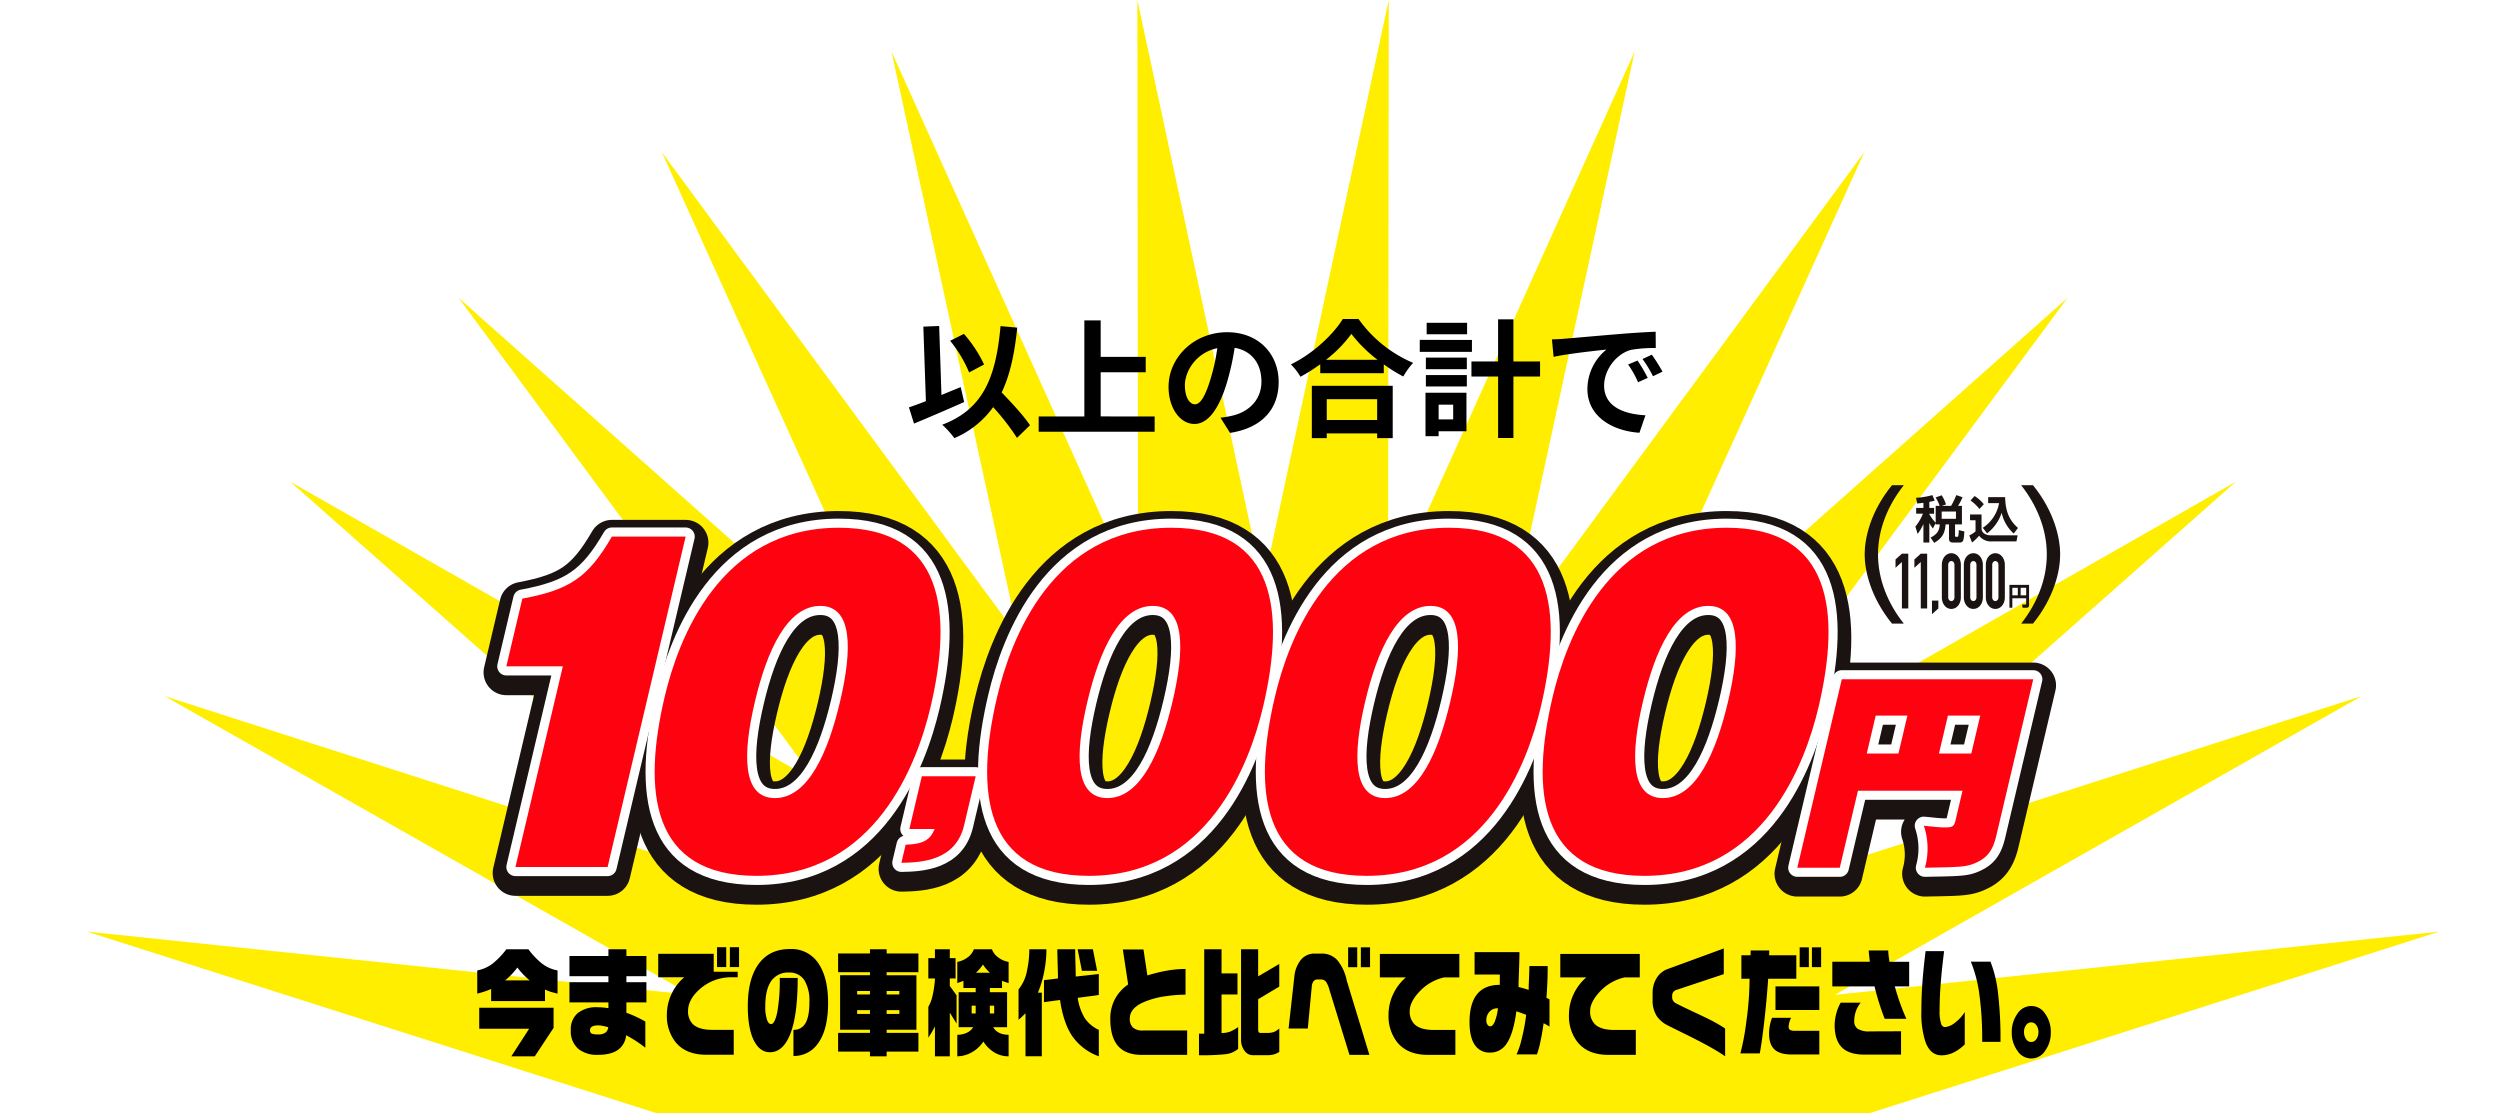 <svg xmlns="http://www.w3.org/2000/svg" xmlns:xlink="http://www.w3.org/1999/xlink" width="823.015" height="366.522" viewBox="0 0 823.015 366.522">
  <defs>
    <clipPath id="clip-path">
      <rect id="長方形_6770" data-name="長方形 6770" width="823.015" height="366.522" rx="8" transform="translate(-147.001 -52.984)" fill="#fff"/>
    </clipPath>
    <filter id="パス_26425" x="150.19" y="162.154" width="92.026" height="141.765" filterUnits="userSpaceOnUse">
      <feOffset dy="2" input="SourceAlpha"/>
      <feGaussianBlur stdDeviation="3" result="blur"/>
      <feFlood flood-opacity="0.4"/>
      <feComposite operator="in" in2="blur"/>
      <feComposite in="SourceGraphic"/>
    </filter>
    <filter id="パス_26427" x="199.031" y="159.236" width="127.088" height="147.6" filterUnits="userSpaceOnUse">
      <feOffset dy="2" input="SourceAlpha"/>
      <feGaussianBlur stdDeviation="3" result="blur-2"/>
      <feFlood flood-opacity="0.4"/>
      <feComposite operator="in" in2="blur-2"/>
      <feComposite in="SourceGraphic"/>
    </filter>
    <filter id="パス_26429" x="280.242" y="241.05" width="57.458" height="61.485" filterUnits="userSpaceOnUse">
      <feOffset dy="2" input="SourceAlpha"/>
      <feGaussianBlur stdDeviation="3" result="blur-3"/>
      <feFlood flood-opacity="0.4"/>
      <feComposite operator="in" in2="blur-3"/>
      <feComposite in="SourceGraphic"/>
    </filter>
    <filter id="パス_26431" x="308.481" y="159.236" width="127.088" height="147.6" filterUnits="userSpaceOnUse">
      <feOffset dy="2" input="SourceAlpha"/>
      <feGaussianBlur stdDeviation="3" result="blur-4"/>
      <feFlood flood-opacity="0.4"/>
      <feComposite operator="in" in2="blur-4"/>
      <feComposite in="SourceGraphic"/>
    </filter>
    <filter id="パス_26433" x="399.923" y="159.236" width="127.091" height="147.6" filterUnits="userSpaceOnUse">
      <feOffset dy="2" input="SourceAlpha"/>
      <feGaussianBlur stdDeviation="3" result="blur-5"/>
      <feFlood flood-opacity="0.4"/>
      <feComposite operator="in" in2="blur-5"/>
      <feComposite in="SourceGraphic"/>
    </filter>
    <filter id="パス_26435" x="491.366" y="159.236" width="127.091" height="147.6" filterUnits="userSpaceOnUse">
      <feOffset dy="2" input="SourceAlpha"/>
      <feGaussianBlur stdDeviation="3" result="blur-6"/>
      <feFlood flood-opacity="0.4"/>
      <feComposite operator="in" in2="blur-6"/>
      <feComposite in="SourceGraphic"/>
    </filter>
    <filter id="パス_26437" x="575.185" y="209.13" width="110.672" height="95.025" filterUnits="userSpaceOnUse">
      <feOffset dy="2" input="SourceAlpha"/>
      <feGaussianBlur stdDeviation="3" result="blur-7"/>
      <feFlood flood-opacity="0.4"/>
      <feComposite operator="in" in2="blur-7"/>
      <feComposite in="SourceGraphic"/>
    </filter>
    <clipPath id="clip-path-2">
      <rect id="長方形_6498" data-name="長方形 6498" width="64.368" height="45.567" fill="none"/>
    </clipPath>
    <clipPath id="clip-path-3">
      <rect id="長方形_6766" data-name="長方形 6766" width="518.03" height="36.63" transform="translate(0 0)" fill="none"/>
    </clipPath>
  </defs>
  <g id="グループ_8022" data-name="グループ 8022" transform="translate(11236.111 13561.006)">
    <g id="マスクグループ_247" data-name="マスクグループ 247" transform="translate(-11089.11 -13508.021)" clip-path="url(#clip-path)">
      <path id="パス_30516" data-name="パス 30516" d="M428.582,0,387.205,192.813,345.826,0l.229,197.075L264.88,16.946,306.7,209.667,189.277,50.1l81.594,179.944L122.325,98.009l117.8,159.3L66.95,158.577,215.8,290.278,25.573,229.166l173.4,98.342L0,306.685,190.37,367.367,37.753,382.993h698.9L584.038,367.367,774.41,306.685,575.435,327.508l173.4-98.342L558.608,290.278l148.85-131.7L534.285,257.31l117.8-159.3L503.539,230.043,585.133,50.1,467.707,209.667,509.532,16.946,428.355,197.075Z" transform="translate(-118.396 -52.984)" fill="#fe0"/>
    </g>
    <g id="グループ_8019" data-name="グループ 8019" transform="translate(-11069.421 -13387.27)">
      <g id="グループ_7189" data-name="グループ 7189" transform="translate(0 0)">
        <path id="パス_26424" data-name="パス 26424" d="M10.5,117.871l15.6-66.055H7.5l5.262-22.284C28.3,26.616,34.406,22.635,42.251,9.1H66.527L40.839,117.871Z" transform="translate(-7.5 -6.188)" fill="#1a1311"/>
        <g transform="matrix(1, 0, 0, 1, -166.69, -173.74)" filter="url(#パス_26425)">
          <path id="パス_26425-2" data-name="パス 26425" d="M10.5,117.871l15.6-66.055H7.5l5.262-22.284C28.3,26.616,34.406,22.635,42.251,9.1H66.527L40.839,117.871Z" transform="translate(159.19 167.55)" fill="none" stroke="#1a1311" stroke-linecap="round" stroke-linejoin="round" stroke-width="15"/>
        </g>
        <path id="パス_26426" data-name="パス 26426" d="M125.188,66.525C120.771,85.226,107.027,122.1,67.9,122.1c-34.865,0-37.552-27.987-30.223-59.023C42.1,44.374,55.71,7.5,94.967,7.5c34.607,0,37.583,27.855,30.221,59.025m-36.3-33.293c-10.847,0-17.522,14.59-21.531,31.568C63.317,81.909,63.1,96.5,73.946,96.5c10.977,0,17.518-15.122,21.433-31.7,4.073-17.244,4.226-31.568-6.491-31.568" transform="translate(14.464 -7.5)" fill="#1a1311"/>
        <g transform="matrix(1, 0, 0, 1, -166.69, -173.74)" filter="url(#パス_26427)">
          <path id="パス_26427-2" data-name="パス 26427" d="M125.188,66.525C120.771,85.226,107.027,122.1,67.9,122.1c-34.865,0-37.552-27.987-30.223-59.023C42.1,44.374,55.71,7.5,94.967,7.5,129.574,7.5,132.549,35.355,125.188,66.525Zm-36.3-33.293c-10.847,0-17.522,14.59-21.531,31.568C63.317,81.909,63.1,96.5,73.946,96.5c10.977,0,17.518-15.122,21.433-31.7C99.453,47.556,99.605,33.232,88.889,33.232Z" transform="translate(181.15 166.24)" fill="none" stroke="#1a1311" stroke-linecap="round" stroke-linejoin="round" stroke-width="15"/>
        </g>
        <path id="パス_26428" data-name="パス 26428" d="M81.681,69.863l4.1-17.351h17.731L99.7,68.654C96.943,80.309,85.711,80.91,79.051,81l1.407-5.956C86.381,74.87,88.575,73.4,90,69.863Z" transform="translate(51 29.302)" fill="#1a1311"/>
        <g transform="matrix(1, 0, 0, 1, -166.69, -173.74)" filter="url(#パス_26429)">
          <path id="パス_26429-2" data-name="パス 26429" d="M81.681,69.863l4.1-17.351h17.731L99.7,68.654C96.943,80.309,85.711,80.91,79.051,81l1.407-5.956C86.381,74.87,88.575,73.4,90,69.863Z" transform="translate(217.69 203.04)" fill="none" stroke="#1a1311" stroke-linecap="round" stroke-linejoin="round" stroke-width="15"/>
        </g>
        <path id="パス_26430" data-name="パス 26430" d="M185.405,66.525c-4.417,18.7-18.162,55.575-57.287,55.575-34.865,0-37.552-27.987-30.223-59.023C102.313,44.374,115.927,7.5,155.184,7.5c34.607,0,37.583,27.855,30.221,59.025m-36.3-33.293c-10.847,0-17.522,14.59-21.531,31.568-4.041,17.109-4.257,31.7,6.589,31.7,10.976,0,17.518-15.122,21.433-31.7,4.073-17.244,4.226-31.568-6.491-31.568" transform="translate(63.698 -7.5)" fill="#1a1311"/>
        <g transform="matrix(1, 0, 0, 1, -166.69, -173.74)" filter="url(#パス_26431)">
          <path id="パス_26431-2" data-name="パス 26431" d="M185.405,66.525c-4.417,18.7-18.162,55.575-57.287,55.575-34.865,0-37.552-27.987-30.223-59.023C102.313,44.374,115.927,7.5,155.184,7.5,189.791,7.5,192.766,35.355,185.405,66.525Zm-36.3-33.293c-10.847,0-17.522,14.59-21.531,31.568-4.041,17.109-4.257,31.7,6.589,31.7,10.976,0,17.518-15.122,21.433-31.7C159.67,47.556,159.822,33.232,149.106,33.232Z" transform="translate(230.39 166.24)" fill="none" stroke="#1a1311" stroke-linecap="round" stroke-linejoin="round" stroke-width="15"/>
        </g>
        <path id="パス_26432" data-name="パス 26432" d="M235.717,66.525c-4.417,18.7-18.163,55.575-57.289,55.575-34.865,0-37.554-27.987-30.225-59.023C152.621,44.374,166.237,7.5,205.493,7.5c34.607,0,37.584,27.855,30.223,59.025m-36.3-33.293c-10.847,0-17.522,14.59-21.531,31.568-4.041,17.109-4.257,31.7,6.589,31.7,10.977,0,17.518-15.122,21.433-31.7,4.073-17.244,4.226-31.568-6.491-31.568" transform="translate(104.83 -7.5)" fill="#1a1311"/>
        <g transform="matrix(1, 0, 0, 1, -166.69, -173.74)" filter="url(#パス_26433)">
          <path id="パス_26433-2" data-name="パス 26433" d="M235.717,66.525c-4.417,18.7-18.163,55.575-57.289,55.575-34.865,0-37.554-27.987-30.225-59.023C152.621,44.374,166.237,7.5,205.493,7.5,240.1,7.5,243.078,35.355,235.717,66.525Zm-36.3-33.293c-10.847,0-17.522,14.59-21.531,31.568-4.041,17.109-4.257,31.7,6.589,31.7,10.977,0,17.518-15.122,21.433-31.7C209.979,47.556,210.132,33.232,199.415,33.232Z" transform="translate(271.52 166.24)" fill="none" stroke="#1a1311" stroke-linecap="round" stroke-linejoin="round" stroke-width="15"/>
        </g>
        <path id="パス_26434" data-name="パス 26434" d="M286.027,66.525c-4.417,18.7-18.163,55.575-57.289,55.575-34.865,0-37.554-27.987-30.225-59.023C202.931,44.374,216.547,7.5,255.8,7.5c34.607,0,37.584,27.855,30.223,59.025m-36.3-33.293c-10.847,0-17.522,14.59-21.531,31.568-4.041,17.109-4.257,31.7,6.589,31.7,10.977,0,17.518-15.122,21.433-31.7,4.073-17.244,4.226-31.568-6.491-31.568" transform="translate(145.964 -7.5)" fill="#1a1311"/>
        <g transform="matrix(1, 0, 0, 1, -166.69, -173.74)" filter="url(#パス_26435)">
          <path id="パス_26435-2" data-name="パス 26435" d="M286.027,66.525c-4.417,18.7-18.163,55.575-57.289,55.575-34.865,0-37.554-27.987-30.225-59.023C202.931,44.374,216.547,7.5,255.8,7.5,290.411,7.5,293.388,35.355,286.027,66.525Zm-36.3-33.293c-10.847,0-17.522,14.59-21.531,31.568-4.041,17.109-4.257,31.7,6.589,31.7,10.977,0,17.518-15.122,21.433-31.7C260.289,47.556,260.442,33.232,249.725,33.232Z" transform="translate(312.65 166.24)" fill="none" stroke="#1a1311" stroke-linecap="round" stroke-linejoin="round" stroke-width="15"/>
        </g>
        <path id="パス_26436" data-name="パス 26436" d="M262.955,71.626l-5.987,25.35H242.987L257.635,34.95h63.024L308.49,86.475c-1.125,4.768-2.919,7.254-6.947,8.981-3.008,1.314-5.351,1.314-16.54,1.52a23.48,23.48,0,0,0-.356-13.814c2.772.276,5.049.553,6.68.553,2.486,0,3.228-.138,3.7-2.143l2.35-9.946ZM279.228,46.9H268.8l-2.954,12.5h10.433Zm10.389,12.5h10.644l2.954-12.5H292.571Z" transform="translate(182.007 14.943)" fill="#1a1311"/>
        <g transform="matrix(1, 0, 0, 1, -166.69, -173.74)" filter="url(#パス_26437)">
          <path id="パス_26437-2" data-name="パス 26437" d="M262.955,71.626l-5.987,25.35H242.987L257.635,34.95h63.024L308.49,86.475c-1.125,4.768-2.919,7.254-6.947,8.981-3.008,1.314-5.351,1.314-16.54,1.52a23.48,23.48,0,0,0-.356-13.814c2.772.276,5.049.553,6.68.553,2.486,0,3.228-.138,3.7-2.143l2.35-9.946ZM279.228,46.9H268.8l-2.954,12.5h10.433Zm10.389,12.5h10.644l2.954-12.5H292.571Z" transform="translate(348.7 188.68)" fill="none" stroke="#1a1311" stroke-linecap="round" stroke-linejoin="round" stroke-width="15"/>
        </g>
        <path id="パス_26438" data-name="パス 26438" d="M10.5,117.871l15.6-66.055H7.5l5.262-22.284C28.3,26.616,34.406,22.635,42.251,9.1H66.527L40.839,117.871Z" transform="translate(-7.5 -6.188)" fill="#fff"/>
        <path id="パス_26439" data-name="パス 26439" d="M10.5,117.871l15.6-66.055H7.5l5.262-22.284C28.3,26.616,34.406,22.635,42.251,9.1H66.527L40.839,117.871Z" transform="translate(-7.5 -6.188)" fill="none" stroke="#fff" stroke-linecap="round" stroke-linejoin="round" stroke-width="6"/>
        <path id="パス_26440" data-name="パス 26440" d="M125.188,66.525C120.771,85.226,107.027,122.1,67.9,122.1c-34.865,0-37.552-27.987-30.223-59.023C42.1,44.374,55.71,7.5,94.967,7.5c34.607,0,37.583,27.855,30.221,59.025m-36.3-33.293c-10.847,0-17.522,14.59-21.531,31.568C63.317,81.909,63.1,96.5,73.946,96.5c10.977,0,17.518-15.122,21.433-31.7,4.073-17.244,4.226-31.568-6.491-31.568" transform="translate(14.464 -7.5)" fill="#fff"/>
        <path id="パス_26441" data-name="パス 26441" d="M125.188,66.525C120.771,85.226,107.027,122.1,67.9,122.1c-34.865,0-37.552-27.987-30.223-59.023C42.1,44.374,55.71,7.5,94.967,7.5,129.574,7.5,132.549,35.355,125.188,66.525Zm-36.3-33.293c-10.847,0-17.522,14.59-21.531,31.568C63.317,81.909,63.1,96.5,73.946,96.5c10.977,0,17.518-15.122,21.433-31.7C99.453,47.556,99.605,33.232,88.889,33.232Z" transform="translate(14.464 -7.5)" fill="none" stroke="#fff" stroke-linecap="round" stroke-linejoin="round" stroke-width="6"/>
        <path id="パス_26442" data-name="パス 26442" d="M81.681,69.863l4.1-17.351h17.731L99.7,68.654C96.943,80.309,85.711,80.91,79.051,81l1.407-5.956C86.381,74.87,88.575,73.4,90,69.863Z" transform="translate(51 29.302)" fill="#fff"/>
        <path id="パス_26443" data-name="パス 26443" d="M81.681,69.863l4.1-17.351h17.731L99.7,68.654C96.943,80.309,85.711,80.91,79.051,81l1.407-5.956C86.381,74.87,88.575,73.4,90,69.863Z" transform="translate(51 29.302)" fill="none" stroke="#fff" stroke-linecap="round" stroke-linejoin="round" stroke-width="6"/>
        <path id="パス_26444" data-name="パス 26444" d="M185.405,66.525c-4.417,18.7-18.162,55.575-57.287,55.575-34.865,0-37.552-27.987-30.223-59.023C102.313,44.374,115.927,7.5,155.184,7.5c34.607,0,37.583,27.855,30.221,59.025m-36.3-33.293c-10.847,0-17.522,14.59-21.531,31.568-4.041,17.109-4.257,31.7,6.589,31.7,10.976,0,17.518-15.122,21.433-31.7,4.073-17.244,4.226-31.568-6.491-31.568" transform="translate(63.698 -7.5)" fill="#fff"/>
        <path id="パス_26445" data-name="パス 26445" d="M185.405,66.525c-4.417,18.7-18.162,55.575-57.287,55.575-34.865,0-37.552-27.987-30.223-59.023C102.313,44.374,115.927,7.5,155.184,7.5,189.791,7.5,192.766,35.355,185.405,66.525Zm-36.3-33.293c-10.847,0-17.522,14.59-21.531,31.568-4.041,17.109-4.257,31.7,6.589,31.7,10.976,0,17.518-15.122,21.433-31.7C159.67,47.556,159.822,33.232,149.106,33.232Z" transform="translate(63.698 -7.5)" fill="none" stroke="#fff" stroke-linecap="round" stroke-linejoin="round" stroke-width="6"/>
        <path id="パス_26446" data-name="パス 26446" d="M235.717,66.525c-4.417,18.7-18.163,55.575-57.289,55.575-34.865,0-37.554-27.987-30.225-59.023C152.621,44.374,166.237,7.5,205.493,7.5c34.607,0,37.584,27.855,30.223,59.025m-36.3-33.293c-10.847,0-17.522,14.59-21.531,31.568-4.041,17.109-4.257,31.7,6.589,31.7,10.977,0,17.518-15.122,21.433-31.7,4.073-17.244,4.226-31.568-6.491-31.568" transform="translate(104.83 -7.5)" fill="#fff"/>
        <path id="パス_26447" data-name="パス 26447" d="M235.717,66.525c-4.417,18.7-18.163,55.575-57.289,55.575-34.865,0-37.554-27.987-30.225-59.023C152.621,44.374,166.237,7.5,205.493,7.5,240.1,7.5,243.078,35.355,235.717,66.525Zm-36.3-33.293c-10.847,0-17.522,14.59-21.531,31.568-4.041,17.109-4.257,31.7,6.589,31.7,10.977,0,17.518-15.122,21.433-31.7C209.979,47.556,210.132,33.232,199.415,33.232Z" transform="translate(104.83 -7.5)" fill="none" stroke="#fff" stroke-linecap="round" stroke-linejoin="round" stroke-width="6"/>
        <path id="パス_26448" data-name="パス 26448" d="M286.027,66.525c-4.417,18.7-18.163,55.575-57.289,55.575-34.865,0-37.554-27.987-30.225-59.023C202.931,44.374,216.547,7.5,255.8,7.5c34.607,0,37.584,27.855,30.223,59.025m-36.3-33.293c-10.847,0-17.522,14.59-21.531,31.568-4.041,17.109-4.257,31.7,6.589,31.7,10.977,0,17.518-15.122,21.433-31.7,4.073-17.244,4.226-31.568-6.491-31.568" transform="translate(145.964 -7.5)" fill="#fff"/>
        <path id="パス_26449" data-name="パス 26449" d="M286.027,66.525c-4.417,18.7-18.163,55.575-57.289,55.575-34.865,0-37.554-27.987-30.225-59.023C202.931,44.374,216.547,7.5,255.8,7.5,290.411,7.5,293.388,35.355,286.027,66.525Zm-36.3-33.293c-10.847,0-17.522,14.59-21.531,31.568-4.041,17.109-4.257,31.7,6.589,31.7,10.977,0,17.518-15.122,21.433-31.7C260.289,47.556,260.442,33.232,249.725,33.232Z" transform="translate(145.964 -7.5)" fill="none" stroke="#fff" stroke-linecap="round" stroke-linejoin="round" stroke-width="6"/>
        <path id="パス_26450" data-name="パス 26450" d="M262.955,71.626l-5.987,25.35H242.987L257.635,34.95h63.024L308.49,86.475c-1.125,4.768-2.919,7.254-6.947,8.981-3.008,1.314-5.351,1.314-16.54,1.52a23.48,23.48,0,0,0-.356-13.814c2.772.276,5.049.553,6.68.553,2.486,0,3.228-.138,3.7-2.143l2.35-9.946ZM279.228,46.9H268.8l-2.954,12.5h10.433Zm10.389,12.5h10.644l2.954-12.5H292.571Z" transform="translate(182.007 14.943)" fill="#fff"/>
        <path id="パス_26451" data-name="パス 26451" d="M262.955,71.626l-5.987,25.35H242.987L257.635,34.95h63.024L308.49,86.475c-1.125,4.768-2.919,7.254-6.947,8.981-3.008,1.314-5.351,1.314-16.54,1.52a23.48,23.48,0,0,0-.356-13.814c2.772.276,5.049.553,6.68.553,2.486,0,3.228-.138,3.7-2.143l2.35-9.946ZM279.228,46.9H268.8l-2.954,12.5h10.433Zm10.389,12.5h10.644l2.954-12.5H292.571Z" transform="translate(182.007 14.943)" fill="none" stroke="#fff" stroke-linecap="round" stroke-linejoin="round" stroke-width="6"/>
        <path id="パス_26452" data-name="パス 26452" d="M10.5,117.871l15.6-66.055H7.5l5.262-22.284C28.3,26.616,34.406,22.635,42.251,9.1H66.527L40.839,117.871Z" transform="translate(-7.5 -6.188)" fill="#ff0210"/>
        <path id="パス_26453" data-name="パス 26453" d="M125.188,66.525C120.771,85.226,107.027,122.1,67.9,122.1c-34.865,0-37.552-27.987-30.223-59.023C42.1,44.374,55.71,7.5,94.967,7.5c34.607,0,37.583,27.855,30.221,59.025m-36.3-33.293c-10.847,0-17.522,14.59-21.531,31.568C63.317,81.909,63.1,96.5,73.946,96.5c10.977,0,17.518-15.122,21.433-31.7,4.073-17.244,4.226-31.568-6.491-31.568" transform="translate(14.464 -7.5)" fill="#ff0210"/>
        <path id="パス_26454" data-name="パス 26454" d="M81.681,69.863l4.1-17.351h17.731L99.7,68.654C96.943,80.309,85.711,80.91,79.051,81l1.407-5.956C86.381,74.87,88.575,73.4,90,69.863Z" transform="translate(51 29.302)" fill="#ff0210"/>
        <path id="パス_26455" data-name="パス 26455" d="M185.405,66.525c-4.417,18.7-18.162,55.575-57.287,55.575-34.865,0-37.552-27.987-30.223-59.023C102.313,44.374,115.927,7.5,155.184,7.5c34.607,0,37.583,27.855,30.221,59.025m-36.3-33.293c-10.847,0-17.522,14.59-21.531,31.568-4.041,17.109-4.257,31.7,6.589,31.7,10.976,0,17.518-15.122,21.433-31.7,4.073-17.244,4.226-31.568-6.491-31.568" transform="translate(63.698 -7.5)" fill="#ff0210"/>
        <path id="パス_26456" data-name="パス 26456" d="M235.717,66.525c-4.417,18.7-18.163,55.575-57.289,55.575-34.865,0-37.554-27.987-30.225-59.023C152.621,44.374,166.237,7.5,205.493,7.5c34.607,0,37.584,27.855,30.223,59.025m-36.3-33.293c-10.847,0-17.522,14.59-21.531,31.568-4.041,17.109-4.257,31.7,6.589,31.7,10.977,0,17.518-15.122,21.433-31.7,4.073-17.244,4.226-31.568-6.491-31.568" transform="translate(104.83 -7.5)" fill="#ff0210"/>
        <path id="パス_26457" data-name="パス 26457" d="M286.027,66.525c-4.417,18.7-18.163,55.575-57.289,55.575-34.865,0-37.554-27.987-30.225-59.023C202.931,44.374,216.547,7.5,255.8,7.5c34.607,0,37.584,27.855,30.223,59.025m-36.3-33.293c-10.847,0-17.522,14.59-21.531,31.568-4.041,17.109-4.257,31.7,6.589,31.7,10.977,0,17.518-15.122,21.433-31.7,4.073-17.244,4.226-31.568-6.491-31.568" transform="translate(145.964 -7.5)" fill="#ff0210"/>
        <path id="パス_26458" data-name="パス 26458" d="M262.955,71.626l-5.987,25.35H242.987L257.635,34.95h63.024L308.49,86.475c-1.125,4.768-2.919,7.254-6.947,8.981-3.008,1.314-5.351,1.314-16.54,1.52a23.48,23.48,0,0,0-.356-13.814c2.772.276,5.049.553,6.68.553,2.486,0,3.228-.138,3.7-2.143l2.35-9.946ZM279.228,46.9H268.8l-2.954,12.5h10.433Zm10.389,12.5h10.644l2.954-12.5H292.571Z" transform="translate(182.007 14.943)" fill="#ff0210"/>
      </g>
    </g>
    <g id="グループ_8020" data-name="グループ 8020" transform="translate(-10622.258 -13401.274)">
      <g id="グループ_7284" data-name="グループ 7284" transform="translate(0 0)" clip-path="url(#clip-path-2)">
        <path id="パス_26711" data-name="パス 26711" d="M12.9,0C7.709,6.527,4.4,14.429,4.4,22.781s3.313,16.263,8.5,22.785h-3.9C1.825,36.716,0,27.919,0,22.781S1.78,8.846,8.995,0Z" transform="translate(0 0.002)" fill="#1a1311"/>
        <path id="パス_26712" data-name="パス 26712" d="M16.406,0c7.165,8.846,8.945,17.643,8.945,22.781s-1.78,13.935-8.945,22.785H12.5c5.138-6.522,8.451-14.429,8.451-22.785S17.642,6.527,12.5,0Z" transform="translate(39.017 0.002)" fill="#1a1311"/>
        <path id="パス_26713" data-name="パス 26713" d="M10.74,10.005l-.923,1.776a8.818,8.818,0,0,1-1.17-1.862v6.49H6.7V10.3a17.2,17.2,0,0,1-1.9,3.259l-.754-2.406A15.737,15.737,0,0,0,6.538,6.907H4.313v-1.9H6.7V3.334c-.989.115-1.533.165-2.06.21L4.28,1.666A24.591,24.591,0,0,0,9.653.792l.758,1.8a17.4,17.4,0,0,1-1.764.424V5.011h1.566v1.9H8.647v.165a13.457,13.457,0,0,0,2.093,2.8V4.34h1.314a12.838,12.838,0,0,0-1.347-2.785L12.714.846a12.459,12.459,0,0,1,1.417,3.016l-1.45.478h3.131A27.356,27.356,0,0,0,17.522.792l2.06.692A20.173,20.173,0,0,1,18.1,4.34h1.281v6.09h-2.27v3.708c0,.28.148.379.408.379h.3a.337.337,0,0,0,.358-.264,9.126,9.126,0,0,0,.165-1.945l1.834.449c-.181,2.88-.268,3.651-1.636,3.651H16.538c-1.005,0-1.417-.33-1.417-1.38v-4.6H14c-.247,3.313-1.38,4.664-3.754,6.082L9.059,14.764c2.159-1.071,2.9-2.258,3.012-4.335H10.74Zm1.974-1.417h4.7V6.2h-4.7Z" transform="translate(12.647 2.473)" fill="#1a1311"/>
        <path id="パス_26714" data-name="パス 26714" d="M8.607,6.929h3.787v4.825c.136,1.005,1.038,2.06,3.148,2.06h8.731l-.379,1.99H15.838A4.9,4.9,0,0,1,11.59,13.93a14.739,14.739,0,0,1-2.32,2.237L8.36,13.843a9.109,9.109,0,0,0,2.06-1.335V8.853H8.607Zm1.5-6.065a12.19,12.19,0,0,1,3.033,2.7L11.7,5.129a13.8,13.8,0,0,0-2.942-2.8Zm2.7,10.462A12.216,12.216,0,0,0,18.162,3.2H14.573V1.227h5.583c.128,4.545,1.216,7.462,4.236,10.148l-1.4,1.842a12.787,12.787,0,0,1-3.972-6.852,14.008,14.008,0,0,1-4.792,6.786Z" transform="translate(26.086 2.698)" fill="#1a1311"/>
        <path id="パス_26715" data-name="パス 26715" d="M4.565,23.505V8.206l-2.1,1.9V7.37l2.1-1.9h2.1V23.505Z" transform="translate(7.7 17.072)" fill="#1a1311"/>
        <path id="パス_26716" data-name="パス 26716" d="M6.073,23.505V8.206l-2.1,1.9V7.37l2.1-1.9h2.1V23.505Z" transform="translate(12.405 17.072)" fill="#1a1311"/>
        <path id="パス_26717" data-name="パス 26717" d="M5.379,13.679V9.221h2.1V11.8Z" transform="translate(16.784 28.773)" fill="#1a1311"/>
        <path id="パス_26718" data-name="パス 26718" d="M6.168,9.311a4.692,4.692,0,0,1,.26-1.623,3.755,3.755,0,0,1,.688-1.215,2.933,2.933,0,0,1,1-.771,2.745,2.745,0,0,1,2.365,0,2.972,2.972,0,0,1,1,.771,3.912,3.912,0,0,1,.688,1.215,4.692,4.692,0,0,1,.26,1.623V19.9a4.742,4.742,0,0,1-.26,1.623,3.938,3.938,0,0,1-.688,1.211,2.933,2.933,0,0,1-1,.775,2.783,2.783,0,0,1-2.365,0,2.9,2.9,0,0,1-1-.775,3.778,3.778,0,0,1-.688-1.211,4.742,4.742,0,0,1-.26-1.623ZM8.265,19.9a1.437,1.437,0,0,0,.288.923.933.933,0,0,0,1.483,0,1.435,1.435,0,0,0,.284-.923V9.311a1.446,1.446,0,0,0-.284-.927.933.933,0,0,0-1.483,0,1.448,1.448,0,0,0-.288.927Z" transform="translate(19.246 16.958)" fill="#1a1311"/>
        <path id="パス_26719" data-name="パス 26719" d="M7.926,9.311a4.693,4.693,0,0,1,.26-1.623,3.755,3.755,0,0,1,.688-1.215,2.933,2.933,0,0,1,1-.771,2.745,2.745,0,0,1,2.365,0,2.972,2.972,0,0,1,1,.771,3.912,3.912,0,0,1,.688,1.215,4.692,4.692,0,0,1,.26,1.623V19.9a4.742,4.742,0,0,1-.26,1.623,3.938,3.938,0,0,1-.688,1.211,2.933,2.933,0,0,1-1,.775,2.783,2.783,0,0,1-2.365,0,2.9,2.9,0,0,1-1-.775,3.778,3.778,0,0,1-.688-1.211,4.742,4.742,0,0,1-.26-1.623Zm2.1,10.585a1.437,1.437,0,0,0,.288.923.933.933,0,0,0,1.483,0,1.435,1.435,0,0,0,.284-.923V9.311a1.446,1.446,0,0,0-.284-.927.933.933,0,0,0-1.483,0,1.448,1.448,0,0,0-.288.927Z" transform="translate(24.732 16.958)" fill="#1a1311"/>
        <path id="パス_26720" data-name="パス 26720" d="M9.682,9.311a4.692,4.692,0,0,1,.26-1.623,3.755,3.755,0,0,1,.688-1.215,2.933,2.933,0,0,1,1-.771,2.745,2.745,0,0,1,2.365,0,2.972,2.972,0,0,1,1,.771,3.912,3.912,0,0,1,.688,1.215,4.692,4.692,0,0,1,.26,1.623V19.9a4.742,4.742,0,0,1-.26,1.623,3.938,3.938,0,0,1-.688,1.211,2.933,2.933,0,0,1-1,.775,2.783,2.783,0,0,1-2.365,0,2.9,2.9,0,0,1-1-.775,3.778,3.778,0,0,1-.688-1.211,4.742,4.742,0,0,1-.26-1.623Zm2.1,10.585a1.437,1.437,0,0,0,.288.923.933.933,0,0,0,1.483,0,1.435,1.435,0,0,0,.284-.923V9.311a1.446,1.446,0,0,0-.284-.927.933.933,0,0,0-1.483,0,1.448,1.448,0,0,0-.288.927Z" transform="translate(30.211 16.958)" fill="#1a1311"/>
        <path id="パス_26721" data-name="パス 26721" d="M17.081,12.374H12.524v3.111h-.956V7.961h6.465v6.724a.722.722,0,0,1-.721.8H15.9l-.165-1.038H16.85c.2,0,.231-.107.231-.239Zm-4.557-.952h1.8V8.942h-1.8Zm2.74,0h1.817V8.942H15.264Z" transform="translate(36.096 24.843)" fill="#1a1311"/>
      </g>
    </g>
    <path id="パス_30517" data-name="パス 30517" d="M-100.044-20.538a42.822,42.822,0,0,0-6.636-10.08l-4.536,2.268a42.8,42.8,0,0,1,6.258,10.416ZM-107.73-13.1c-2.1.84-4.242,1.722-6.342,2.6l-.756-22.722-5.208.21.84,24.528c-2.1.84-3.99,1.512-5.586,2.058l1.68,5.334c4.746-1.974,10.962-4.62,16.506-7.1ZM-84.924-.546c-1.932-2.94-5.838-7.182-9.324-10.794,2.73-5.712,4.242-12.726,5.124-21.336l-5.5-.5C-96.18-15.918-100.506-5.754-113.82-.714a29.365,29.365,0,0,1,3.99,4.41A29.989,29.989,0,0,0-97.062-6.51,77.057,77.057,0,0,1-89.208,3.612Zm23.268-2.9V-17.976H-46.83v-5.082H-61.656V-35.07h-5.376V-3.444H-82.068V1.6H-43.89v-5.04Zm58.59-11.34c0-9.156-6.552-16.38-16.968-16.38-10.878,0-19.278,8.274-19.278,17.976,0,7.1,3.864,12.222,8.526,12.222,4.578,0,8.19-5.208,10.71-13.692a84.938,84.938,0,0,0,2.52-11.382c5.67.966,8.82,5.292,8.82,11.088,0,6.132-4.2,10-9.576,11.256a32.3,32.3,0,0,1-3.906.672l3.15,5C-8.484.336-3.066-5.922-3.066-14.784Zm-30.87,1.05c0-4.62,3.738-10.752,10.668-12.18A63.043,63.043,0,0,1-25.494-15.75c-1.722,5.67-3.36,8.316-5.124,8.316C-32.256-7.434-33.936-9.492-33.936-13.734Zm63.294,4.62v6.846H12.768V-9.114ZM7.854,3.7h4.914V2.142h16.59V3.7h5.124v-17.22H7.854Zm4.662-25.788a42.914,42.914,0,0,0,8.358-8.526,46.009,46.009,0,0,0,8.61,8.526Zm5.544-13.44C14.91-30.408,8.19-24.066.966-20.58a20.4,20.4,0,0,1,3.15,4.074,58.518,58.518,0,0,0,6.51-4.116v2.94H31.542v-2.9a50.378,50.378,0,0,0,6.426,3.99A24.413,24.413,0,0,1,41.2-21.084,42.192,42.192,0,0,1,23.226-35.532Zm40.908,1.26H45.654v3.78H58.968Zm1.6,5.628H43.386V-24.7H60.564ZM54.39-7.308v4.83H49.6v-4.83Zm4.368-3.948H45.276V3.066H49.6V1.428h9.156ZM45.4-13.314H58.884v-3.738H45.4Zm0-5.67H58.884v-3.822H45.4Zm37.59-2.562H74.214v-13.86h-5.04v13.86H60.4v4.956h8.778V3.654h5.04V-16.59h8.778ZM86.9-28.812l.546,5.754c4.872-1.05,13.44-1.974,17.388-2.394a16.8,16.8,0,0,0-6.258,12.978c0,9.114,8.316,13.818,17.136,14.406l1.974-5.754c-7.14-.378-13.608-2.856-13.608-9.786,0-5,3.822-10.416,8.9-11.76a43.632,43.632,0,0,1,8.106-.588l-.042-5.376c-2.982.126-7.56.378-11.886.756-7.686.63-14.616,1.26-18.144,1.554C90.216-28.938,88.578-28.854,86.9-28.812ZM115.08-21.84l-3.108,1.3a32.406,32.406,0,0,1,3.276,5.838l3.192-1.428A52.131,52.131,0,0,0,115.08-21.84Zm4.7-1.932-3.066,1.428a36.949,36.949,0,0,1,3.444,5.67l3.15-1.512A62.822,62.822,0,0,0,119.784-23.772Z" transform="translate(-10812.104 -13420.469)"/>
    <g id="グループ_8021" data-name="グループ 8021" transform="translate(-11079 -13249.182)">
      <g id="グループ_7995" data-name="グループ 7995" clip-path="url(#clip-path-3)">
        <path id="パス_30092" data-name="パス 30092" d="M16.84.674a24.969,24.969,0,0,0,4.426,4.673,11.8,11.8,0,0,0,5.167,2.3v7.642q-1.545-.395-2.079-.554a16.274,16.274,0,0,1-2.049-.792v3.8H4.574v-4a17.946,17.946,0,0,1-2.183.851q-1.174.376-2.391.693V7.644a12.007,12.007,0,0,0,5.138-2.3A26.543,26.543,0,0,0,9.593.674Zm8.287,19.245v6.654l-6.178,9.345H11.227l5.851-9.069H.654v-6.93ZM9.148,10.93h8.138a22.913,22.913,0,0,1-2.124-1.94,24.043,24.043,0,0,1-1.945-2.3A25.342,25.342,0,0,1,11.331,8.93a21.644,21.644,0,0,1-2.183,2"/>
        <path id="パス_30093" data-name="パス 30093" d="M55.688,18.177H49.1v3.405a39.75,39.75,0,0,1,6.237,2.891V33.1q-1.218-.989-2.9-2.1a38.626,38.626,0,0,0-3.431-2.02,6.535,6.535,0,0,1-2.643,4.792q-2.287,1.664-6.653,1.663a9.731,9.731,0,0,1-6.355-1.9A7.53,7.53,0,0,1,30.8,27.364a6.975,6.975,0,0,1,2.3-5.682,9.849,9.849,0,0,1,6.489-1.921,23.079,23.079,0,0,1,3.594.316v-1.9H30.354V11.523h12.83V9.544H30.354V2.891h12.83V.674H49.1V2.891h6.593V9.544H49.1v1.979h6.593ZM43.125,26.334q-1.04-.276-1.842-.436a7.946,7.946,0,0,0-1.514-.158q-2.645,0-2.644,1.624a1.091,1.091,0,0,0,.535,1.07,5.181,5.181,0,0,0,2.079.276,4.051,4.051,0,0,0,2.48-.594,2.555,2.555,0,0,0,.906-1.782"/>
        <path id="パス_30094" data-name="パス 30094" d="M85.745,9.9H83.992A15.575,15.575,0,0,0,73.241,13.82q-3.831,3.408-3.831,7.128a5.822,5.822,0,0,0,1.514,4.317q1.93,1.941,6.445,1.94h7.069v8.2H75.409q-6.742,0-10.128-4.157a13.9,13.9,0,0,1-2.851-9.029A15.884,15.884,0,0,1,63.915,15.5a16.49,16.49,0,0,1,4.217-5.6H59.579V2.179H77.844v5.9h7.9ZM81.973,6.534H78.944V0h3.029Zm4.217,0H83.161V0H86.19Z"/>
        <path id="パス_30095" data-name="パス 30095" d="M115.5,18.335q0,9.108-3.563,13.662a9.468,9.468,0,0,1-7.841,3.8V27.2a4.288,4.288,0,0,0,3.965-2.2q1.292-2.2,1.292-6.989a13.142,13.142,0,0,0-1.515-6.891,5.644,5.644,0,0,0-5.168-2.772,6.677,6.677,0,0,0-5.91,2.812q-1.931,2.811-1.931,8.236A13.291,13.291,0,0,0,95.426,24q.505,1.307,1.307,1.307,1.218,0,2.035-3.9a59,59,0,0,0,.816-11.3h5.91q0,12.117-2.376,18.295t-6.771,6.177q-3.208,0-5.138-3.6-2.139-4-2.139-11.564,0-8.553,3.208-13.384Q95.872.595,103,.6A10.606,10.606,0,0,1,112.564,5.7q2.94,4.633,2.939,12.632"/>
        <path id="パス_30096" data-name="パス 30096" d="M134.78.674V2.06h10.454V8.237H134.78v.991h9.8V27.166h-9.8v1.029h10.454v6.178H134.78v1.545h-5.495V34.373H118.8V28.195h10.485V27.166h-9.83V9.228h9.83V8.237H118.8V2.06h10.485V.674Zm-9.712,14.89h4.217V14.416h-4.217Zm0,6.415h4.217V20.711h-4.217Zm9.712-6.415h4.187V14.416H134.78Zm0,6.415h4.187V20.711H134.78Z"/>
        <path id="パス_30097" data-name="パス 30097" d="M150.669,10.3H148.5V3.6h2.169V.674h4.9V3.6h1.9V10.3h-1.9v2.456L157.8,15.84v9.307l-2.227-3.6V35.918h-4.9V26.057a30.135,30.135,0,0,1-2.169,3.722V19.6a11.627,11.627,0,0,0,1.367-3.565,34.51,34.51,0,0,0,.8-5.306Zm7.366-5.465a8.1,8.1,0,0,0,3.474-1.524A5.784,5.784,0,0,0,163.5.674h5.939a5.668,5.668,0,0,0,1.99,2.623,7.809,7.809,0,0,0,3.505,1.551v6.993l-2.168-.753v2.337h-4.01v1.386h5.673V26.334h-4.574q1.485,2.495,5.079,2.5v7.089a8.964,8.964,0,0,1-4.678-1.267,11.172,11.172,0,0,1-3.638-3.6,10.711,10.711,0,0,1-3.906,3.6,9.838,9.838,0,0,1-4.677,1.267V28.829a7.15,7.15,0,0,0,3.118-.653,5.127,5.127,0,0,0,2.139-1.842H158.48V14.811h5.613V13.425h-4.039V11.088l-2.019.713Zm4.722,16.989h1.336V19.246h-1.336ZM164.182,8.4h4.6a14.022,14.022,0,0,1-1.218-1.228A9.771,9.771,0,0,1,166.5,5.7,15.2,15.2,0,0,1,164.182,8.4m4.574,13.424h1.426V19.246h-1.426Z"/>
        <path id="パス_30098" data-name="パス 30098" d="M187.378.674a37.982,37.982,0,0,1-.594,6.611,36.636,36.636,0,0,1-2.2,7.681h1.277V35.907h-5.376V21.735q-.534.555-1.127,1.128a13.779,13.779,0,0,1-1.16,1.009V13.9a13.632,13.632,0,0,0,2.792-6.216,32.082,32.082,0,0,0,.744-7.007Zm-.8,10.174,4.6-.554q0-1.5-.06-3.365-.148-4.671-.148-6.255h5.881q0,1.78.089,4.79t.088,4.2l7.6-.831v6.888l-6.95.951a17.76,17.76,0,0,0,2.332,6.691,10.911,10.911,0,0,0,4.618,3.839v8.709a18.129,18.129,0,0,1-8.673-6.532q-2.969-4.314-4.1-12l-5.286.713ZM202.674.674l1.4,7.088h-5.02l-1.4-7.088Z"/>
        <path id="パス_30099" data-name="パス 30099" d="M233.71,35.442H218.771q-5.7,0-8.227-3.441-2.139-2.928-2.139-8.386a13.707,13.707,0,0,1,1.5-6.486,13.744,13.744,0,0,1,4.381-4.866L212.534.753h6.8L220.612,9.3a53.22,53.22,0,0,1,6.994-1.68,36.206,36.206,0,0,1,5.569-.456v8.466a43.459,43.459,0,0,0-6.3.474,27.63,27.63,0,0,0-8.078,2.254q-3.978,1.979-3.979,5.143a3.888,3.888,0,0,0,1.024,2.926,4.643,4.643,0,0,0,3.312.99H233.71Z"/>
        <path id="パス_30100" data-name="パス 30100" d="M245.025.674V8.633h5.258v6.931h-5.258V28.236a7.645,7.645,0,0,0,2.868-.457,14.016,14.016,0,0,0,2.6-1.484v7.167a7.667,7.667,0,0,1-3.966,1.743,71.888,71.888,0,0,1-8.923.357V28.473h1.722V.674Zm12.06,0v8.92l6.949-4.083v7.453l-6.949,4.162V27.355a1.019,1.019,0,0,0,.3.714.439.439,0,0,0,.325.159h2.2a7.372,7.372,0,0,0,2.257-.278,5.791,5.791,0,0,0,1.871-1.19v7.691a5.9,5.9,0,0,1-1.827.853,8.989,8.989,0,0,1-2.3.258h-4.633a3.307,3.307,0,0,1-2.7-1.507,5.838,5.838,0,0,1-1.129-3.608V.674Z"/>
        <path id="パス_30101" data-name="パス 30101" d="M293.7,35.443H287.14l-6.563-21.305a9.487,9.487,0,0,0-1.01-2.534,2.078,2.078,0,0,0-1.782-.991h-1.159a1.563,1.563,0,0,0-1.292.575,3.035,3.035,0,0,0-.579,1.564L273.419,26.77h-6.326l1.96-17.582a10.191,10.191,0,0,1,2.168-5.109,5.723,5.723,0,0,1,4.486-1.98h2.226a6.756,6.756,0,0,1,5.287,2.258,15.325,15.325,0,0,1,3.03,6.652ZM289.7,6.574h-3V.04h3Zm4.218,0h-3.03V.04h3.03Z"/>
        <path id="パス_30102" data-name="パス 30102" d="M323.315,9.939h-4.989a15.91,15.91,0,0,0-8.286,4.832q-3.06,3.326-3.06,6.217a5.816,5.816,0,0,0,1.515,4.316q1.931,1.941,6.445,1.941h7.068v8.2H312.98q-6.743,0-10.128-4.158A13.9,13.9,0,0,1,300,22.255a15.884,15.884,0,0,1,1.485-6.712,16.472,16.472,0,0,1,4.218-5.6H297.15V2.217h26.165Z"/>
        <path id="パス_30103" data-name="パス 30103" d="M352.986,26.137a7.59,7.59,0,0,0-.713-.436q-.594-.357-1.218-.674-.474,3.406-1.069,6.138a29.822,29.822,0,0,1-1.128,4.119h-6.713a25.685,25.685,0,0,0,1.663-4.95,68.14,68.14,0,0,0,1.516-8.078q-.09-.041-1.189-.436-.476-.2-2.048-.713-1.011,7.564-3.3,10.771a6.309,6.309,0,0,1-5.436,2.811,5.634,5.634,0,0,1-4.811-2.336q-1.871-2.534-1.871-7.642,0-6.336,2.643-9.425,2.494-2.891,7.307-2.891l.029-3.406h-8.316V1.624H343.1q0,2.3-.148,6.138t-.15,5.345q1.812.436,3.328.951,0-1.147.118-3.762t.119-4.078h6.029q0,5.385-.416,10.454l1.01.475Zm-16.959-6.02a3.521,3.521,0,0,0-2.836,1.168,4.162,4.162,0,0,0-.995,2.792,2.339,2.339,0,0,0,.4,1.465,1.119,1.119,0,0,0,.876.514q.8,0,1.455-1.424a17.69,17.69,0,0,0,1.1-4.515"/>
        <path id="パス_30104" data-name="パス 30104" d="M382.715,9.939h-4.989a15.91,15.91,0,0,0-8.286,4.832q-3.06,3.326-3.06,6.217a5.816,5.816,0,0,0,1.515,4.316q1.931,1.941,6.445,1.941h7.068v8.2H372.38q-6.742,0-10.128-4.158a13.9,13.9,0,0,1-2.851-9.029,15.884,15.884,0,0,1,1.485-6.712,16.472,16.472,0,0,1,4.218-5.6H356.55V2.217h26.165Z"/>
        <path id="パス_30105" data-name="パス 30105" d="M410.812,35.907q-2.286-1.584-5.732-3.483-2.673-1.465-6.564-3.405-3.327-1.623-6.623-3.286a9.447,9.447,0,0,1-3.534-2.97,9.5,9.5,0,0,1-1.426-5.383V15.163A9.21,9.21,0,0,1,388.3,10.1a7.214,7.214,0,0,1,3.3-2.81L410.367.4V8.868L394.8,14.054a1.947,1.947,0,0,0-1.426,1.822v.752a2.193,2.193,0,0,0,1.381,1.9q1.381.751,5.272,2.573t5.7,2.732a47.486,47.486,0,0,1,5.078,2.929Z"/>
        <path id="パス_30106" data-name="パス 30106" d="M434.246,10.376h-9.267q-.445,6.732-1.262,13.859t-1.5,10.732h-6.385a78.687,78.687,0,0,0,1.93-10.217,105.977,105.977,0,0,0,1.1-14.374h-2.7V2.653h3.029l.029-1.584h6.118l-.029,1.584h8.94Zm7.573,24.947H432.76q-3.741,0-5.523-1.505-1.962-1.662-1.961-5.345a15.1,15.1,0,0,1,.238-2.594,13.178,13.178,0,0,1,.742-2.634h6.3a5.48,5.48,0,0,0-.609,1.5,6.194,6.194,0,0,0-.223,1.5,1.118,1.118,0,0,0,.416.95,2.97,2.97,0,0,0,1.663.318h8.019Zm0-14.651H427.385V12.91h14.434Zm-3.445-14.1h-3.029V.04h3.029Zm4.04,0h-3.03V.04h3.03Z"/>
        <path id="パス_30107" data-name="パス 30107" d="M471.4,12.91h-4.723a71.464,71.464,0,0,0,3.8,10.652h-7.128q-.891-2.217-1.768-4.97T460,12.91H446.1V4.792h12.356q-.15-1.267-.239-2.119t-.148-1.6h6.445a15.619,15.619,0,0,0,.163,2.04q.164,1.208.223,1.683H471.4Zm-2.673,22.453h-12q-5.139,0-7.5-2.4t-2.361-7.306a14.952,14.952,0,0,1,.548-3.841,14.14,14.14,0,0,1,1.441-3.564h6.594a9.258,9.258,0,0,0-1.589,2.831,9.774,9.774,0,0,0-.55,3.267,2.9,2.9,0,0,0,1.174,2.534,7.014,7.014,0,0,0,3.934.832l10.307-.04Z"/>
        <path id="パス_30108" data-name="パス 30108" d="M489.7,32q-3.683,3.6-7.662,3.6-3.652,0-5.287-4.436a30.429,30.429,0,0,1-1.336-10.177q0-4.83.357-9.544t1.039-10.137h6.089q-.686,5.427-1.041,9.663-.443,5.344-.445,9.9a12.77,12.77,0,0,0,.534,4.4,1.372,1.372,0,0,0,1.278,1.03,5.962,5.962,0,0,0,3.267-1.466,12.523,12.523,0,0,0,3.207-3.484Zm11.762-.832h-6.029a108.836,108.836,0,0,0-1.04-16.473,43.18,43.18,0,0,0-2.7-9.94h6.474a40.476,40.476,0,0,1,2.465,10.2,128.667,128.667,0,0,1,.832,16.216"/>
        <path id="パス_30109" data-name="パス 30109" d="M518.029,28.037a9.921,9.921,0,0,1-1.871,6.059,5.368,5.368,0,0,1-9.118,0,9.921,9.921,0,0,1-1.871-6.059,10.128,10.128,0,0,1,1.856-6.118,5.372,5.372,0,0,1,9.148,0,10.128,10.128,0,0,1,1.856,6.118m-4.068-.119a3.625,3.625,0,0,0-.7-2.237,2,2,0,0,0-3.371-.02,3.656,3.656,0,0,0-.683,2.257,3.9,3.9,0,0,0,.683,2.337,1.983,1.983,0,0,0,3.385,0,3.9,3.9,0,0,0,.684-2.337"/>
      </g>
    </g>
  </g>
</svg>
